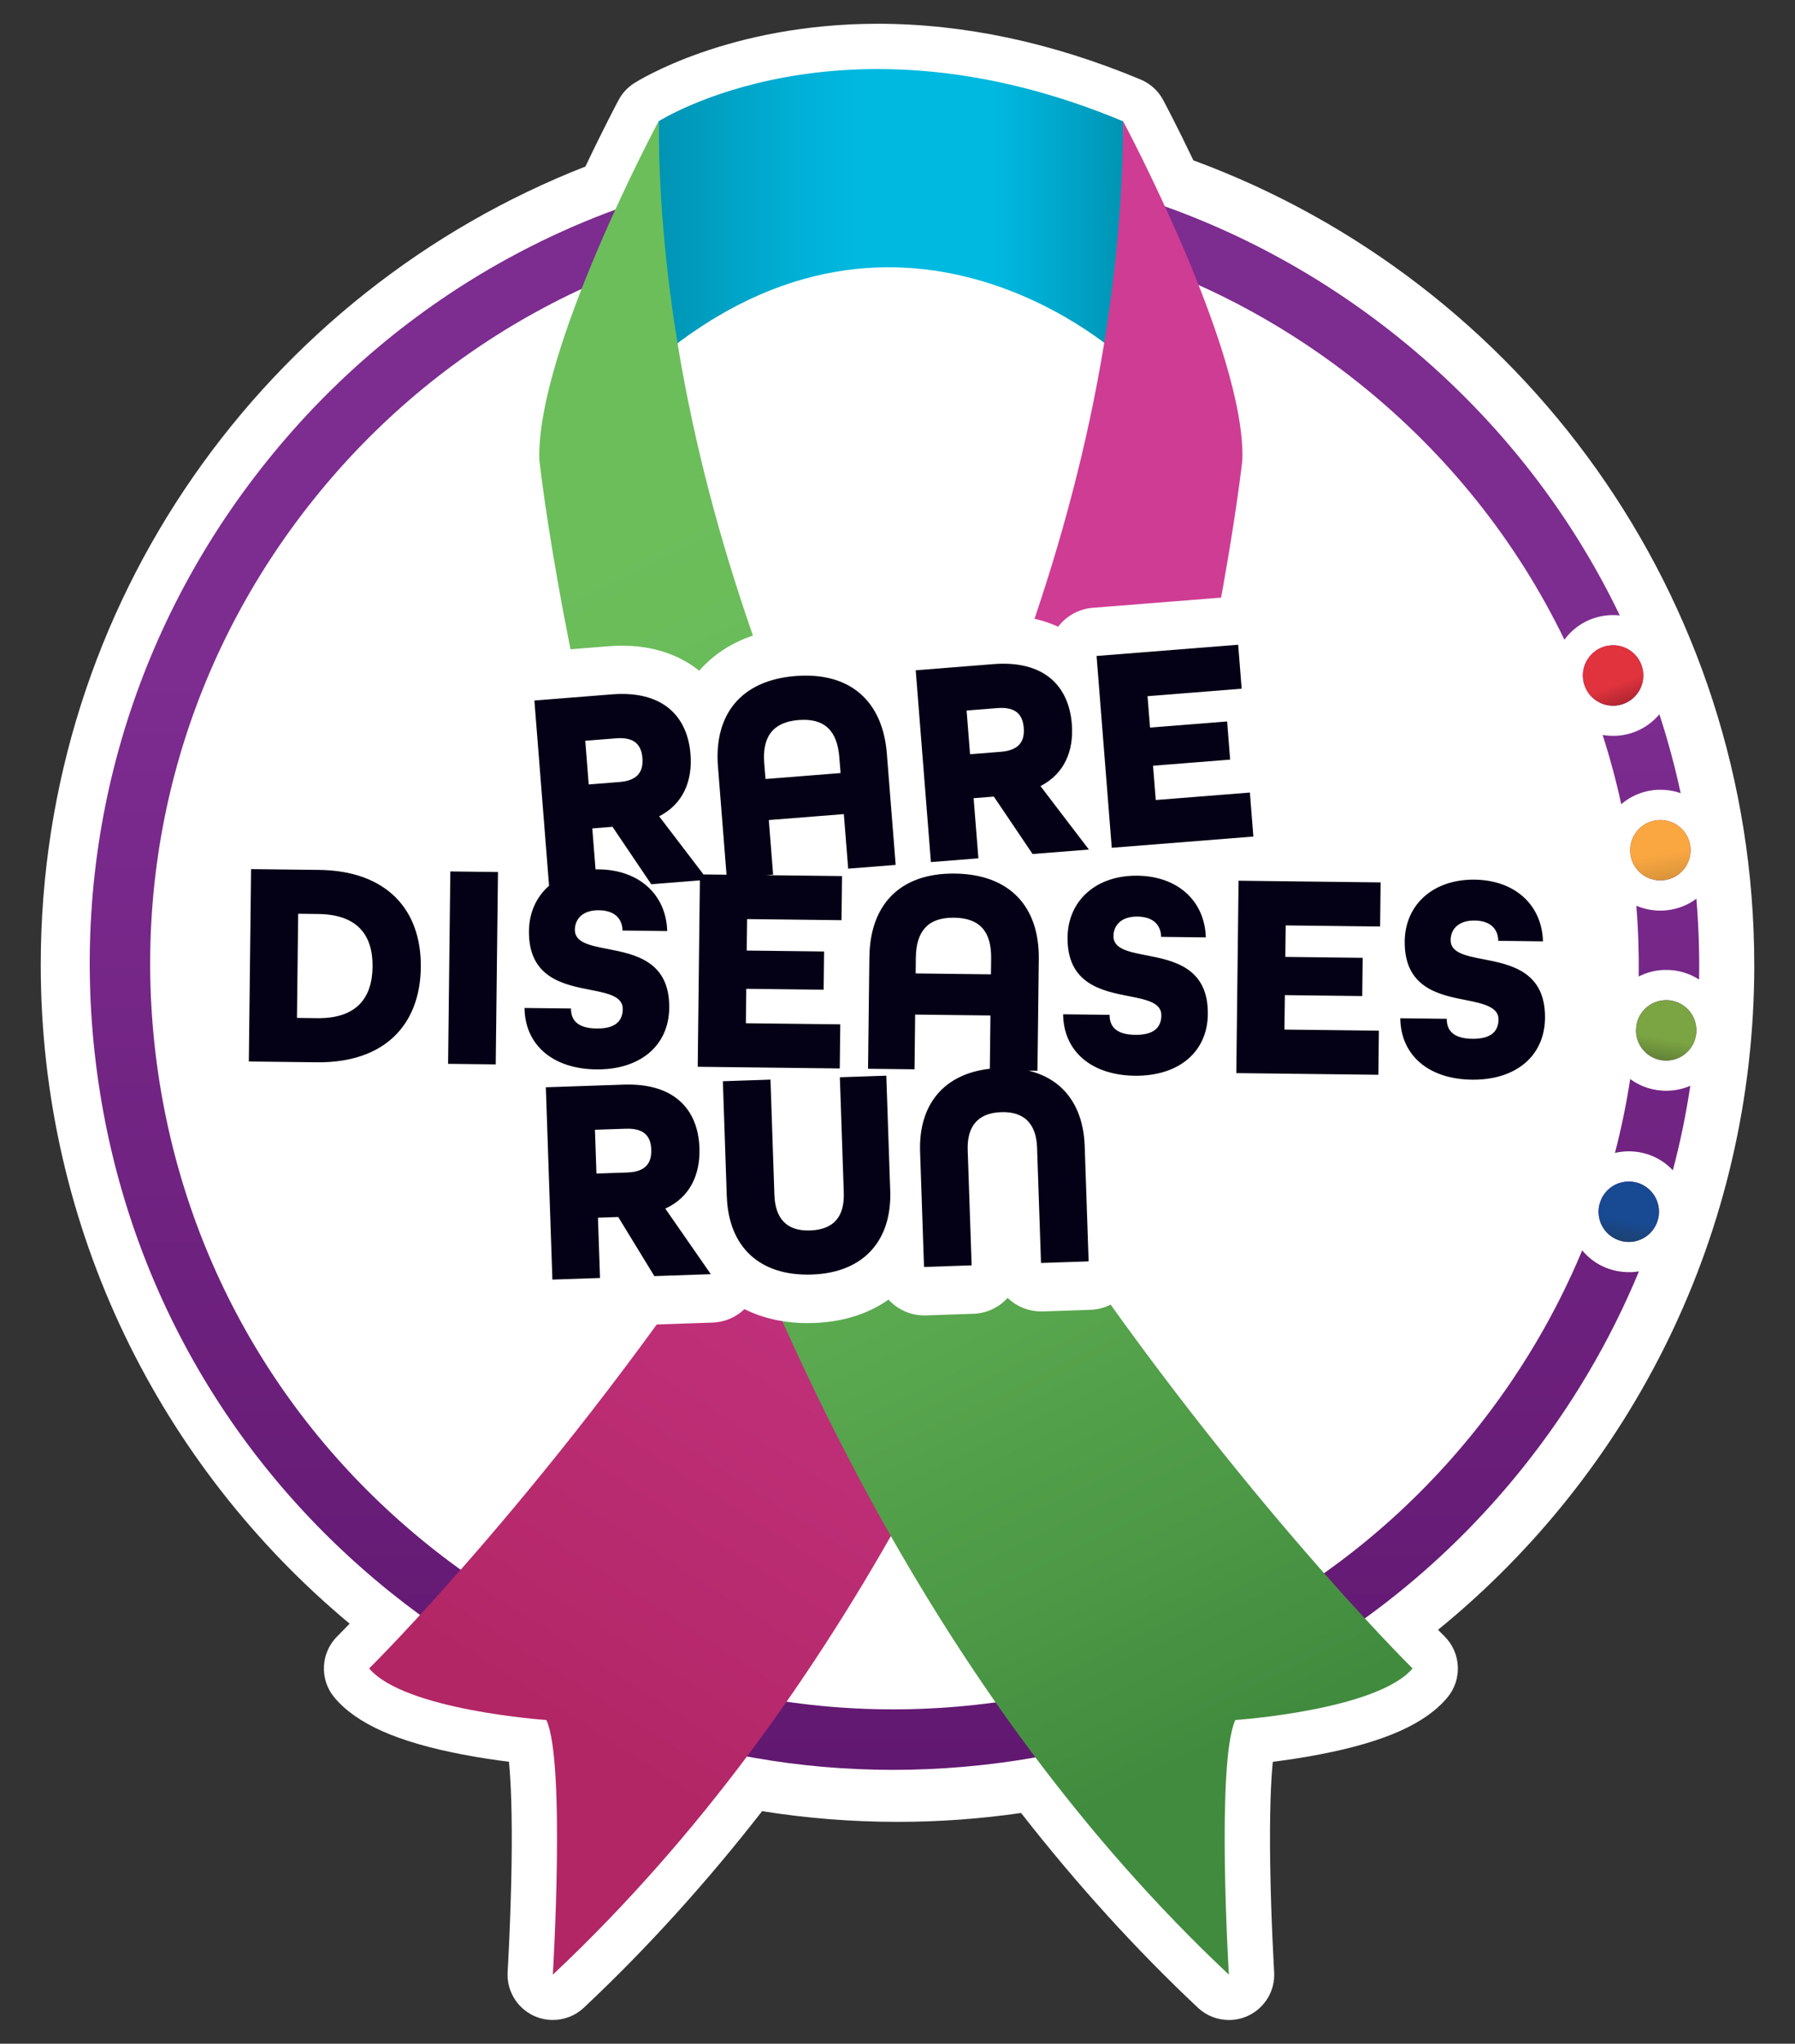 <?xml version="1.0" encoding="UTF-8"?>
<svg id="Layer_1" data-name="Layer 1" xmlns="http://www.w3.org/2000/svg" xmlns:xlink="http://www.w3.org/1999/xlink" viewBox="0 0 567.36 645.79">
  <rect x="0" y="0" width="567.36" height="645.79" fill="#333333" stroke="none"/>
  <defs>
    <style>
      .cls-1 {
        fill: url(#linear-gradient-8);
      }

      .cls-2 {
        fill: url(#linear-gradient-7);
      }

      .cls-3 {
        fill: url(#linear-gradient-5);
      }

      .cls-4 {
        fill: url(#linear-gradient-6);
      }

      .cls-5 {
        fill: url(#linear-gradient-4);
      }

      .cls-6 {
        fill: url(#linear-gradient-3);
      }

      .cls-7 {
        fill: url(#linear-gradient-2);
      }

      .cls-8 {
        fill: url(#linear-gradient);
      }

      .cls-9 {
        fill: #040015;
      }

      .cls-10 {
        fill: #fff;
      }
    </style>
    <linearGradient id="linear-gradient" x1="282.72" y1="50.52" x2="282.72" y2="559.24" gradientUnits="userSpaceOnUse">
      <stop offset=".32" stop-color="#7d2c90"/>
      <stop offset="1" stop-color="#611870"/>
    </linearGradient>
    <linearGradient id="linear-gradient-2" x1="506.6" y1="204.47" x2="513.13" y2="222.42" gradientUnits="userSpaceOnUse">
      <stop offset=".66" stop-color="#e0333d"/>
      <stop offset="1" stop-color="#af2531"/>
    </linearGradient>
    <linearGradient id="linear-gradient-3" x1="523.16" y1="259.25" x2="526.47" y2="278.05" gradientUnits="userSpaceOnUse">
      <stop offset=".57" stop-color="#faa741"/>
      <stop offset="1" stop-color="#d9943a"/>
    </linearGradient>
    <linearGradient id="linear-gradient-4" x1="528.31" y1="316.18" x2="524.99" y2="334.98" gradientUnits="userSpaceOnUse">
      <stop offset=".65" stop-color="#7ba443"/>
      <stop offset="1" stop-color="#638238"/>
    </linearGradient>
    <linearGradient id="linear-gradient-5" x1="516.47" y1="373.49" x2="513.16" y2="392.29" gradientUnits="userSpaceOnUse">
      <stop offset=".64" stop-color="#184993"/>
      <stop offset="1" stop-color="#1b4270"/>
    </linearGradient>
    <linearGradient id="linear-gradient-6" x1="208.15" y1="67.51" x2="355.01" y2="67.51" gradientUnits="userSpaceOnUse">
      <stop offset="0" stop-color="#0094b4"/>
      <stop offset=".04" stop-color="#0098b9"/>
      <stop offset=".3" stop-color="#00b0d6"/>
      <stop offset=".44" stop-color="#00b9e1"/>
      <stop offset=".72" stop-color="#00b9e0"/>
      <stop offset=".86" stop-color="#00a8cc"/>
      <stop offset="1" stop-color="#0094b4"/>
    </linearGradient>
    <linearGradient id="linear-gradient-7" x1="352.8" y1="209.26" x2="147.02" y2="528.86" gradientUnits="userSpaceOnUse">
      <stop offset="0" stop-color="#cf3c94"/>
      <stop offset=".3" stop-color="#c9378a"/>
      <stop offset=".81" stop-color="#b92b70"/>
      <stop offset="1" stop-color="#b22665"/>
    </linearGradient>
    <linearGradient id="linear-gradient-8" x1="197.72" y1="165.87" x2="385.28" y2="551.84" gradientUnits="userSpaceOnUse">
      <stop offset="0" stop-color="#6cbe5b"/>
      <stop offset=".27" stop-color="#68b958"/>
      <stop offset=".56" stop-color="#5dac51"/>
      <stop offset=".86" stop-color="#4b9745"/>
      <stop offset="1" stop-color="#418b3e"/>
    </linearGradient>
  </defs>
  <path class="cls-10" d="M554.48,304.88c0-116.69-73.81-216.14-177.28-254.21-5.33-11.16-9.31-18.6-9.56-19.08-1.55-2.9-4.06-5.18-7.1-6.45-27.98-11.7-55.95-17.63-83.12-17.63-47.17,0-75.8,18.02-77,18.79-2.06,1.32-3.74,3.14-4.89,5.29-.27.51-4.69,8.8-10.49,21.03C84.26,92.05,12.88,190.12,12.88,304.88c0,83.7,37.98,158.51,97.63,208.19-2.44,2.52-3.8,3.87-3.88,3.96-5.32,5.26-5.7,13.73-.87,19.44,7.01,8.28,19.86,13.98,40.44,17.93,5.35,1.03,10.45,1.77,14.67,2.3.57,5.77,1.08,15.76.82,32.71-.27,17.54-1.23,33.54-1.24,33.7-.35,5.86,2.9,11.34,8.21,13.83,1.94.91,4.02,1.35,6.08,1.35,3.57,0,7.1-1.33,9.81-3.88,19.78-18.59,38.6-39.34,56.34-62.1,13.94,2.21,28.23,3.38,42.8,3.38,13.26,0,26.3-.97,39.05-2.81,17.61,22.54,36.27,43.1,55.89,61.54,2.71,2.55,6.24,3.88,9.81,3.88,2.06,0,4.13-.44,6.08-1.35,5.31-2.49,8.57-7.97,8.21-13.83,0-.16-.97-16.17-1.24-33.7-.26-16.95.24-26.94.82-32.71,4.21-.53,9.31-1.27,14.67-2.3,20.59-3.95,33.44-9.65,40.44-17.93,4.83-5.71,4.45-14.18-.87-19.44-.06-.06-.76-.75-2.02-2.04,60.99-49.65,99.96-125.32,99.96-210.1Z"/>
  <g>
    <path class="cls-8" d="M519.36,212.4c-.55-4.96-4.79-8.61-9.69-8.5-.29,0-.56.02-.85.06-5.24.57-9.02,5.3-8.45,10.54.07.62.19,1.21.37,1.78h0c.2.49.39.97.59,1.46,1.62,3.22,4.99,5.34,8.73,5.26.29,0,.56-.02.85-.05,5.24-.58,9.02-5.3,8.45-10.54ZM528.73,344.55c-.55.06-1.12.1-1.68.11-4.41.1-8.5-1.27-11.78-3.69-1.21,7.87-2.82,15.65-4.82,23.34.74-.18,1.5-.31,2.27-.39.55-.06,1.11-.1,1.68-.11,5.65-.12,10.78,2.17,14.35,6,2.33-8.79,4.17-17.7,5.51-26.71-1.74.75-3.6,1.25-5.53,1.47ZM514.62,373.35c-.28,0-.56.02-.85.06-3.47.38-6.3,2.57-7.64,5.54-.21.61-.4,1.21-.62,1.82-.24,1.02-.3,2.08-.18,3.17.54,4.95,4.79,8.6,9.69,8.49.28,0,.56-.02.84-.05,5.24-.58,9.02-5.3,8.45-10.54-.55-4.96-4.79-8.61-9.69-8.5ZM515.23,401.98c-6.07.13-11.54-2.52-15.13-6.88-8.43,20.22-19.76,39.37-33.84,56.94-39.31,49.02-95.35,79.8-157.81,86.66-62.47,6.87-123.85-10.99-172.88-50.3-49.02-39.3-79.8-95.35-86.67-157.81-6.86-62.46,11-123.85,50.3-172.87,39.31-49.03,95.35-79.8,157.81-86.67,7.01-.77,14-1.22,20.96-1.38,55.11-1.21,108.4,16.78,151.92,51.68,27.69,22.21,49.57,49.76,64.59,80.8.16-.22.32-.44.49-.65,3.19-3.98,7.74-6.47,12.81-7.03.55-.06,1.11-.1,1.68-.11.86-.02,1.7.02,2.52.11-16.25-33.82-40.02-63.83-70.16-88-53-42.5-119.38-61.82-186.9-54.38-67.53,7.42-128.12,40.7-170.62,93.71-42.5,53-61.81,119.38-54.38,186.9,7.42,67.52,40.7,128.12,93.71,170.62,47.06,37.73,104.66,57.19,164.26,55.88,7.52-.17,15.08-.66,22.64-1.49,67.53-7.43,128.12-40.7,170.62-93.71,15.39-19.2,27.73-40.14,36.88-62.26-.37.07-.74.11-1.12.16-.56.06-1.12.09-1.68.1ZM536.13,324.53c-.54-4.95-4.79-8.6-9.69-8.5-.28,0-.56.02-.84.06-4.29.47-7.6,3.72-8.35,7.76-.05.64-.11,1.28-.16,1.92h0c0,.29.02.56.06.85.55,4.96,4.79,8.61,9.69,8.5.28,0,.56-.02.85-.06,5.24-.57,9.02-5.29,8.44-10.54ZM536.2,283.98c-2.69,2.01-5.87,3.27-9.3,3.65-.55.06-1.12.1-1.68.11-2.84.06-5.55-.49-8-1.53.6,7.48.84,14.94.74,22.36,2-1.03,4.22-1.72,6.59-1.98.56-.06,1.12-.09,1.68-.1,3.98-.09,7.7,1.02,10.81,3.04.15-8.47-.14-17-.85-25.55ZM534.3,267.61c-.01-.15-.04-.3-.06-.46-.75-4.72-4.89-8.14-9.63-8.04-.28,0-.56.02-.85.06-5.24.57-9.02,5.29-8.44,10.53.01.1.02.18.03.28.01.11.03.21.05.31.8,4.66,4.9,8.02,9.61,7.91.28,0,.56-.02.84-.06,5.25-.57,9.02-5.29,8.45-10.54ZM524.5,225.69c-3.17,3.8-7.61,6.18-12.55,6.73-.55.06-1.12.09-1.68.1-1.27.03-2.52-.07-3.72-.28,2.31,7.16,4.28,14.46,5.89,21.87,2.8-2.4,6.34-4.01,10.28-4.45.55-.06,1.12-.09,1.68-.1,2.4-.05,4.7.33,6.83,1.08-1.83-8.47-4.07-16.79-6.74-24.95Z"/>
    <g>
      <path class="cls-7" d="M510.91,222.94c-.29.03-.56.04-.85.05-3.74.08-7.11-2.04-8.73-5.26-.23-.46-.43-.95-.59-1.45h0c-.18-.58-.3-1.17-.37-1.79-.57-5.24,3.21-9.96,8.45-10.54.29-.03.56-.05.85-.06,4.9-.11,9.14,3.54,9.69,8.5.57,5.24-3.21,9.95-8.45,10.54Z"/>
      <path class="cls-6" d="M525.85,278.14c-.28.03-.56.05-.84.06-4.71.1-8.81-3.25-9.61-7.91-.01-.1-.03-.21-.05-.31-.01-.09-.02-.18-.03-.28-.58-5.24,3.2-9.95,8.44-10.53.29-.04.57-.05.85-.06,4.74-.1,8.88,3.32,9.63,8.04.02.15.04.3.06.46.57,5.25-3.2,9.96-8.45,10.54Z"/>
      <path class="cls-5" d="M527.7,335.07c-.29.04-.57.05-.85.06-4.9.11-9.14-3.54-9.69-8.5-.03-.29-.05-.56-.06-.84h0c-.01-.67.04-1.31.16-1.93.74-4.04,4.06-7.29,8.35-7.76.28-.03.56-.05.84-.06,4.9-.11,9.15,3.54,9.69,8.5.58,5.25-3.2,9.96-8.44,10.54Z"/>
      <path class="cls-3" d="M515.86,392.39c-.28.03-.56.04-.84.05-4.9.11-9.15-3.54-9.69-8.49-.12-1.1-.06-2.16.18-3.17.14-.63.35-1.24.62-1.82,1.34-2.97,4.17-5.16,7.64-5.54.29-.03.57-.05.85-.06,4.9-.11,9.14,3.54,9.69,8.5.57,5.24-3.21,9.95-8.45,10.54Z"/>
    </g>
  </g>
  <g>
    <path class="cls-4" d="M208.15,38.34s57.93-37.17,146.86,0v74.86s-68.94-64.67-146.86,0V38.34Z"/>
    <path class="cls-2" d="M355.01,38.34s38.7,72.31,37.68,106.94c0,0-32.59,304.53-217.95,478.69,0,0,4.07-67.22-2.04-80.46,0,0-44.81-3.06-56.02-16.3,0,0,237.31-234.25,238.32-488.87Z"/>
    <path class="cls-1" d="M208.15,38.34s-38.7,72.31-37.68,106.94c0,0,32.59,304.53,217.95,478.69,0,0-4.07-67.22,2.04-80.46,0,0,44.81-3.06,56.02-16.3,0,0-237.31-234.25-238.32-488.87Z"/>
  </g>
  <g>
    <path class="cls-10" d="M500.3,306.09c1.81-2.64,2.75-5.81,2.66-9.06-.28-9.79-4.25-18.63-11.17-24.9-6.68-6.05-15.51-9.31-25.53-9.43-.18,0-.37,0-.55,0h0c-7.19,0-13.74,1.68-19.25,4.67-2.73-2.4-6.23-3.77-9.9-3.81l-25.17-.3s0-.08,0-.12l-1.1-13.9c-.37-4.65-2.79-8.65-6.29-11.18l-.76-9.59c3.07-3.05,4.82-7.38,4.45-12.04l-1.1-13.9c-.63-8-7.32-14.07-15.21-14.07-.4,0-.81.02-1.22.05l-44.76,3.55c-4.04.32-7.78,2.23-10.41,5.31-.18.21-.34.44-.51.67-5.03-2.32-10.86-3.57-17.3-3.57h0c-1.43,0-2.91.06-4.4.18l-24.56,1.95c-5.02.4-9.27,3.19-11.74,7.16-6.2-3.64-13.59-5.54-21.77-5.54h0c-1.46,0-2.97.06-4.48.18-15.35,1.22-24.32,7.91-29.23,13.55-6.28-5.08-14.62-7.92-24.34-7.92-1.43,0-2.91.06-4.4.18l-24.56,1.95c-8.41.67-14.69,8.02-14.02,16.43l2.99,37.69-14.13-.17c-.06,0-.12,0-.18,0-3.99,0-7.82,1.56-10.67,4.35-.93.91-1.71,1.93-2.37,3.02-7.69-5.03-17.31-7.72-28.28-7.85l-21.47-.25c-.06,0-.12,0-.18,0-3.99,0-7.82,1.56-10.67,4.35-2.9,2.83-4.55,6.7-4.6,10.75l-.71,60.79c-.05,4.05,1.52,7.95,4.35,10.85,2.83,2.9,6.7,4.55,10.75,4.6l21.47.25c.28,0,.56,0,.83,0,10.63,0,20.02-2.46,27.63-7.18,2.61,4.52,7.45,7.6,13.05,7.66l15.06.18c.06,0,.12,0,.18,0,.28,0,.56-.03.84-.04l1.81,53.27c.14,4.05,1.88,7.88,4.84,10.64,2.83,2.65,6.56,4.11,10.43,4.11.17,0,.35,0,.52,0l15.05-.51c3.19-.11,6.11-1.19,8.5-2.94,2.41,1.52,5.23,2.37,8.16,2.37.17,0,.35,0,.52,0l17.84-.61c3.82-.13,7.39-1.68,10.06-4.25,5.8,2.9,12.54,4.41,19.95,4.41.63,0,1.28-.01,1.92-.03,9.17-.31,17.21-2.84,23.67-7.39,2.8,3.07,6.82,4.99,11.26,4.99.18,0,.35,0,.53,0l15.05-.51c4.05-.14,7.88-1.88,10.64-4.84.06-.06.11-.12.16-.18.06.06.12.11.18.17,2.83,2.65,6.56,4.11,10.43,4.11.17,0,.35,0,.52,0l15.05-.51c8.43-.29,15.03-7.35,14.75-15.78l-1.24-36.42c-.08-2.23-.3-4.38-.63-6.46.34.01.67.03,1.01.03.2,0,.41,0,.61,0,7.99,0,15.12-1.86,20.99-5.2,2.81,2.74,6.56,4.31,10.49,4.36l44.9.53c.06,0,.12,0,.18,0,3.56,0,6.84-1.23,9.45-3.29,5.66,3.03,12.42,4.75,19.95,4.84.2,0,.41,0,.61,0,22.1,0,37.7-14.2,37.94-34.53.08-6.5-1.26-11.7-3.31-15.83Z"/>
    <path class="cls-9" d="M168.88,221.36l24.56-1.95c16.03-1.27,23.86,6.88,24.81,18.92.68,8.53-2.39,15.76-9.91,19.62l15.3,20.05-17.79,1.41-12.25-18.15-6.39.51,1.51,19-15.01,1.19-4.8-60.61ZM195.82,247.11c6.02-.48,7.55-3.58,7.23-7.57-.32-3.98-2.3-6.72-8.33-6.24l-9.73.77,1.09,13.81,9.73-.77ZM226.93,242.32c-1.31-16.5,7.25-27.34,24.49-28.7,17.33-1.37,27.58,7.98,28.89,24.47l2.79,35.21-15.01,1.19-1.37-17.24-23.72,1.88,1.37,17.24-14.64,1.16-2.79-35.21ZM265.69,244.28l-.4-5c-.66-8.34-4.62-12.41-12.87-11.76-8.15.65-11.52,5.3-10.86,13.64l.4,5,23.72-1.88ZM289.41,211.81l24.56-1.95c16.03-1.27,23.86,6.88,24.81,18.92.68,8.53-2.39,15.76-9.91,19.62l15.3,20.05-17.79,1.41-12.25-18.15-6.39.51,1.51,19-15.01,1.19-4.8-60.61ZM316.35,237.56c6.02-.48,7.55-3.58,7.23-7.57s-2.3-6.72-8.33-6.24l-9.73.77,1.09,13.81,9.73-.77ZM346.6,207.28l44.76-3.55,1.1,13.9-29.75,2.36.79,9.92,24.37-1.93.95,12.05-24.37,1.93.86,10.84,29.75-2.36,1.1,13.9-44.76,3.55-4.8-60.61ZM79.36,274.63l21.47.25c21.38.25,32.39,12.56,32.18,30.78s-11.51,30.27-32.89,30.01l-21.47-.25.71-60.79ZM100.28,321.73c12.18.14,17.36-6.12,17.48-16.25.12-10.13-4.92-16.51-17.1-16.66l-6.41-.08-.39,32.91,6.41.08ZM142.34,275.37l15.06.18-.71,60.79-15.06-.18.71-60.79ZM165.79,318.51l14.69.17c-.04,3.81,2.25,6.26,8.11,6.32,5.86.07,8.21-2.32,8.25-6.13.05-4-4.59-4.98-10.16-6.07-8.63-1.68-19.66-3.86-19.49-18.64.14-11.53,8.97-19.6,22.08-19.45,12.74.15,21.29,7.97,21.62,19.5l-14.13-.17c-.05-3.53-2.25-6.35-7.46-6.41-5.39-.06-7.56,2.98-7.6,6.14-.05,4,4.59,4.98,10.25,6.07,8.72,1.68,19.76,3.86,19.58,18.64-.14,12.08-9.34,19.6-23.1,19.44-13.57-.16-22.5-7.61-22.64-19.42ZM221.24,276.3l44.9.53-.16,13.94-29.84-.35-.12,9.95,24.45.29-.14,12.08-24.45-.29-.13,10.88,29.84.35-.16,13.94-44.9-.53.71-60.79ZM274.8,302.4c.19-16.55,9.7-26.57,26.99-26.36,17.38.2,26.74,10.45,26.55,26.99l-.42,35.32-15.06-.18.2-17.29-23.8-.28-.2,17.29-14.69-.17.42-35.32ZM313.22,307.87l.06-5.02c.1-8.37-3.47-12.78-11.75-12.87-8.18-.1-11.95,4.23-12.05,12.6l-.06,5.02,23.8.28ZM336.03,320.51l14.69.17c-.04,3.81,2.25,6.26,8.11,6.32,5.86.07,8.21-2.32,8.25-6.13.05-4-4.59-4.98-10.16-6.07-8.63-1.68-19.66-3.86-19.49-18.64.14-11.53,8.97-19.6,22.08-19.45,12.74.15,21.29,7.97,21.62,19.5l-14.13-.17c-.05-3.53-2.25-6.35-7.46-6.41-5.39-.06-7.56,2.98-7.6,6.14-.05,4,4.59,4.98,10.25,6.07,8.72,1.68,19.76,3.86,19.58,18.64-.14,12.08-9.34,19.6-23.1,19.44-13.57-.16-22.5-7.61-22.64-19.42ZM391.48,278.3l44.9.53-.16,13.94-29.84-.35-.12,9.95,24.45.29-.14,12.08-24.45-.29-.13,10.88,29.84.35-.16,13.94-44.9-.53.71-60.79ZM442.6,321.76l14.69.17c-.04,3.81,2.25,6.26,8.11,6.32s8.21-2.32,8.25-6.13-4.59-4.98-10.16-6.07c-8.63-1.68-19.66-3.86-19.49-18.64.14-11.53,8.97-19.6,22.08-19.45,12.74.15,21.29,7.97,21.62,19.5l-14.13-.17c-.05-3.53-2.25-6.35-7.46-6.41-5.39-.06-7.56,2.98-7.6,6.14-.05,4,4.59,4.98,10.25,6.07,8.72,1.68,19.76,3.86,19.58,18.64-.14,12.08-9.34,19.6-23.1,19.44-13.57-.16-22.5-7.61-22.64-19.42ZM172.53,343.57l24.62-.84c16.07-.55,23.52,7.94,23.93,20.02.29,8.55-3.1,15.64-10.79,19.16l14.38,20.72-17.84.61-11.42-18.68-6.41.22.65,19.05-15.05.51-2.07-60.76ZM198.28,370.5c6.04-.21,7.7-3.24,7.57-7.23-.14-3.99-2-6.81-8.04-6.61l-9.76.33.47,13.84,9.76-.33ZM229.72,378.08l-1.24-36.42,15.05-.51,1.24,36.42c.25,7.43,3.83,11.5,11.27,11.24,7.62-.26,10.92-4.46,10.66-11.99l-1.24-36.42,14.68-.5,1.24,36.42c.53,15.61-8.33,25.86-24.77,26.42-16.72.57-26.35-8.96-26.88-24.67ZM290.82,363.92c-.53-15.7,8.42-25.86,25.15-26.43,16.72-.57,26.35,8.96,26.88,24.67l1.24,36.42-15.05.51-1.24-36.42c-.25-7.43-3.93-11.49-11.36-11.24-7.43.25-10.82,4.55-10.57,11.99l1.24,36.42-15.05.51-1.24-36.42Z"/>
  </g>
</svg>